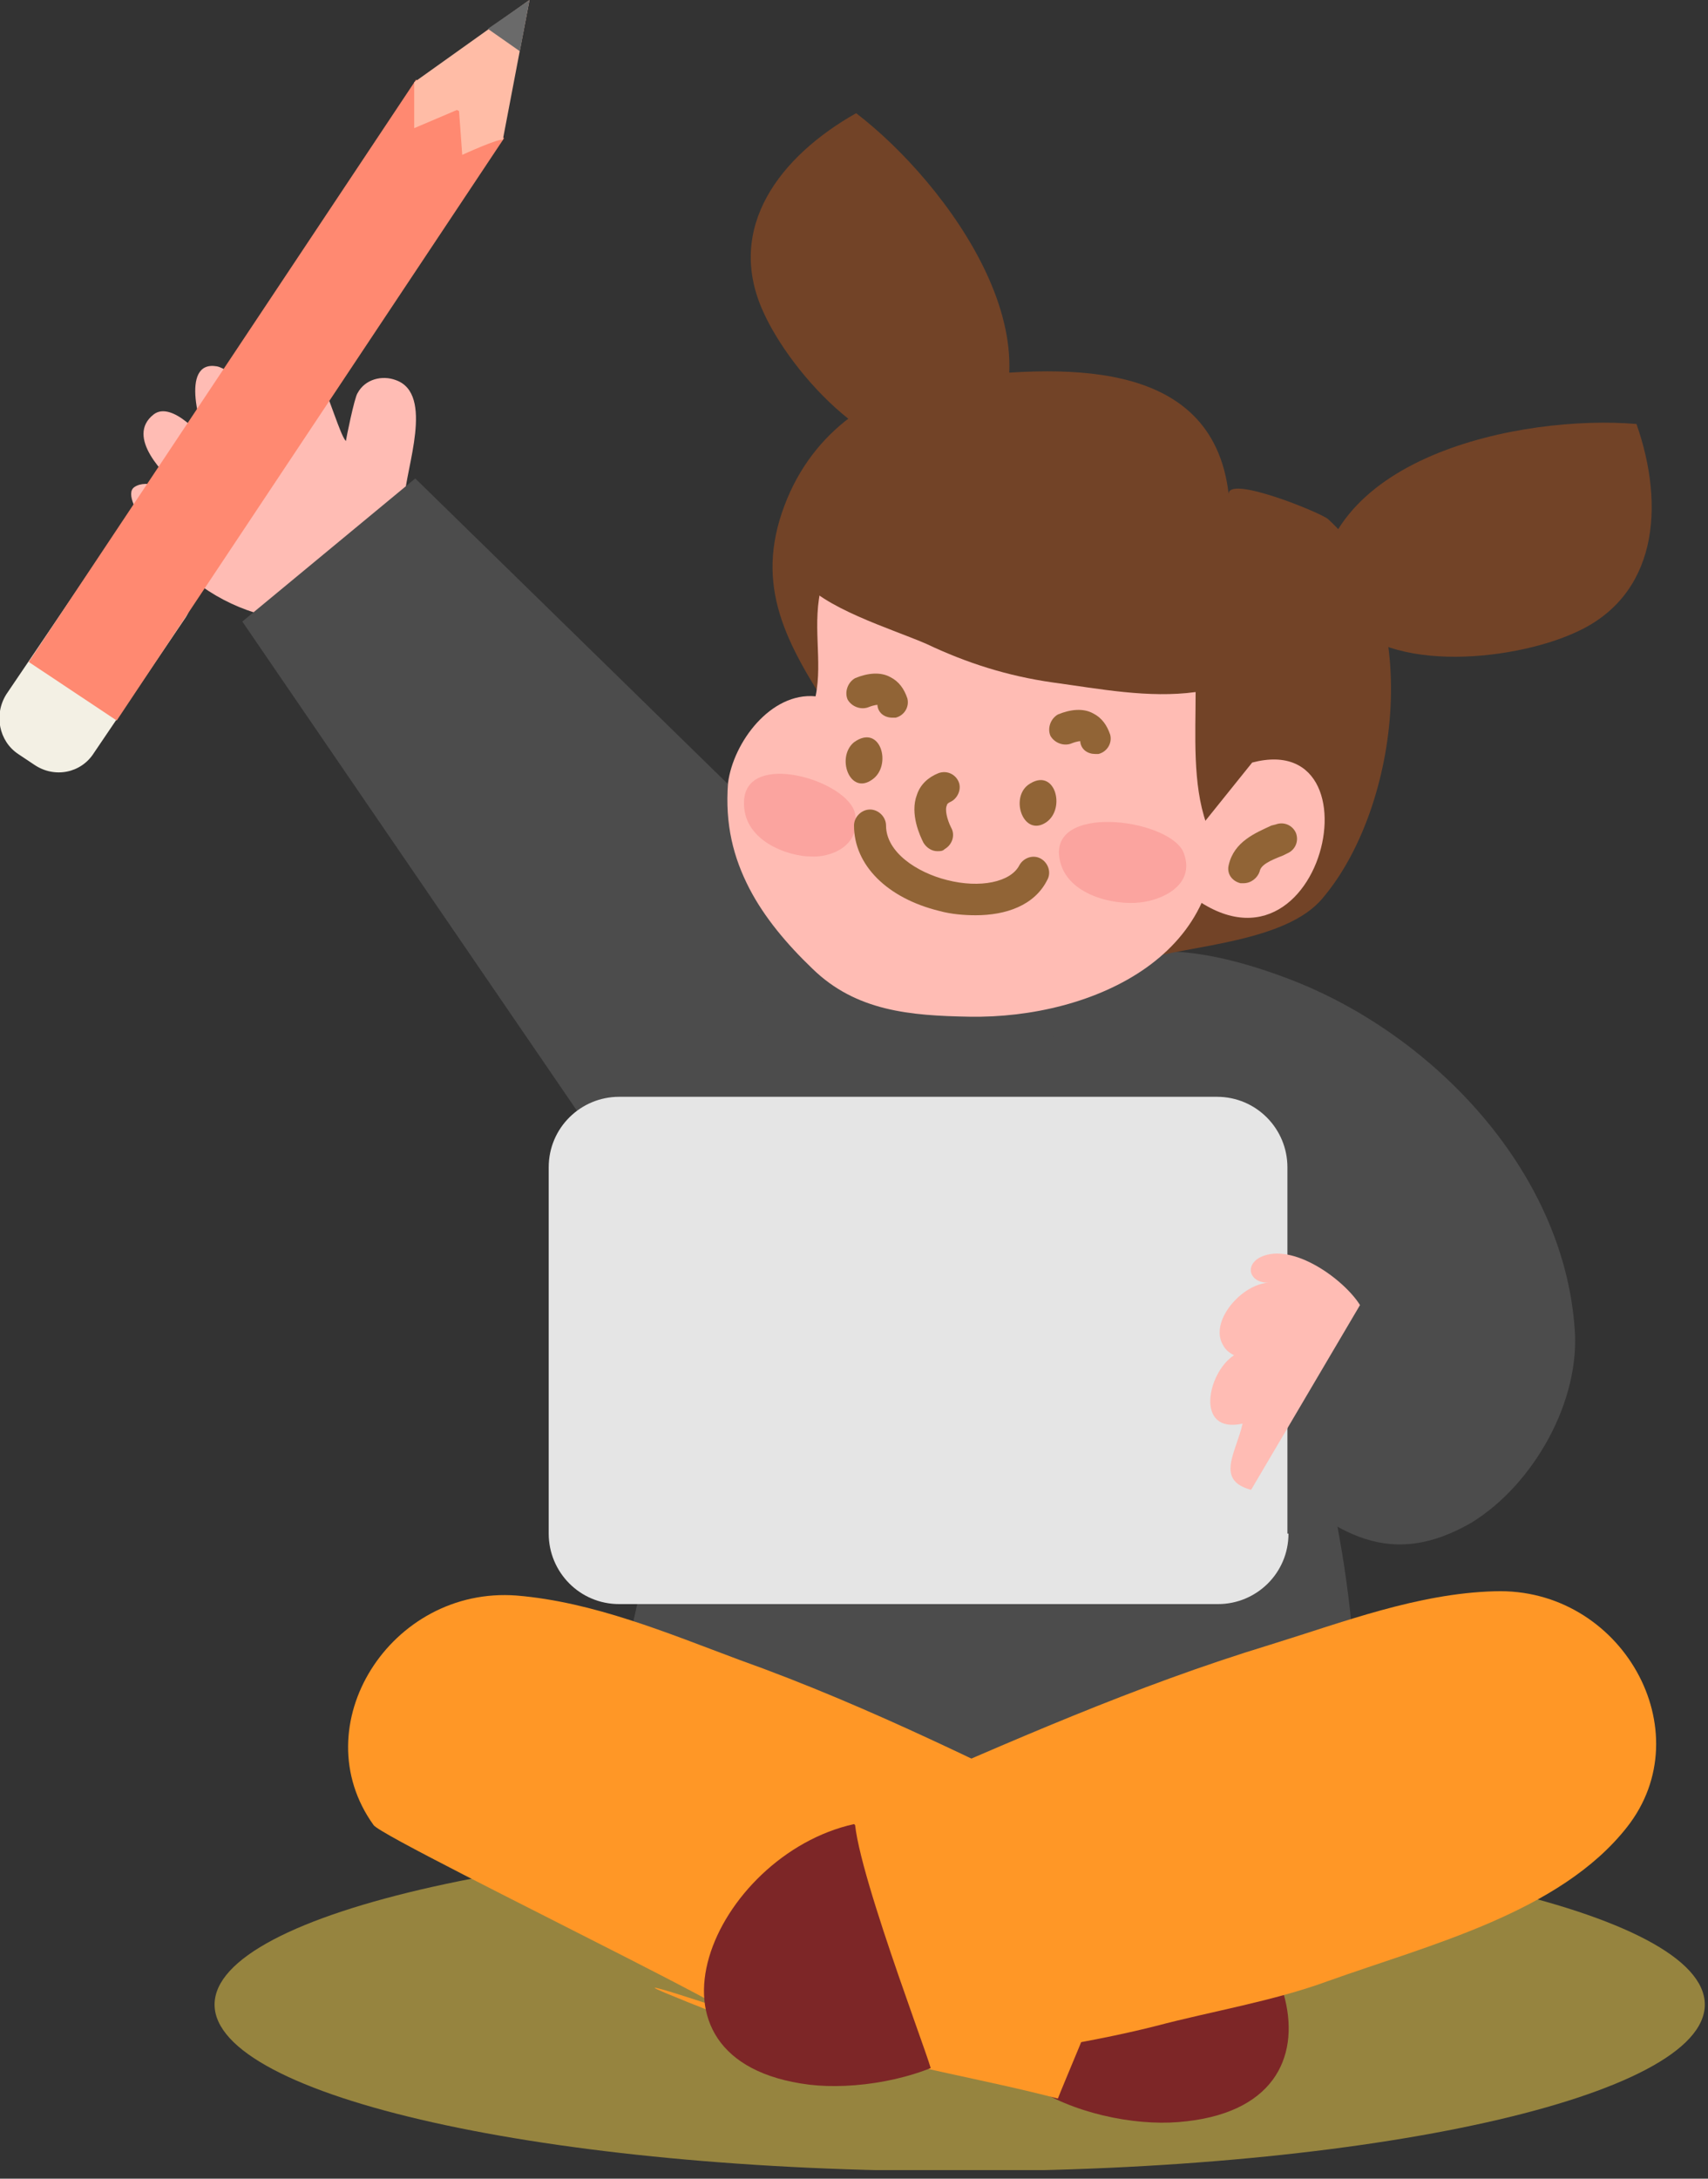 <svg width="160" height="204" viewBox="0 0 160 204" fill="none" xmlns="http://www.w3.org/2000/svg">
<rect x="0" y="0" width="160" height="204" fill="#333333" stroke="none"/>
<g clip-path="url(#clip0_8_3357)">
<path opacity="0.5" d="M89.901 203.3C128.45 203.3 159.701 196.316 159.701 187.7C159.701 179.084 128.45 172.1 89.901 172.1C51.351 172.1 20.101 179.084 20.101 187.7C20.101 196.316 51.351 203.3 89.901 203.3Z" fill="#FAD64C"/>
<path d="M37.901 46.6C38.001 43.9 40.701 36.9 37.101 35.6C35.801 35.1 34.201 35.5 33.501 36.8C33.201 37.2 32.401 41.2 32.401 41.3C31.301 40.1 28.801 28.2 25.201 32.7C24.101 34 24.601 37 25.001 38.5C24.701 37.3 21.501 34.5 20.301 34.3C16.801 33.7 18.701 40.4 19.801 42.1C19.101 40.9 16.101 37.5 14.401 38.8C11.701 40.9 15.401 44.5 17.001 45.9C15.801 45.9 13.801 44.8 12.601 45.6C10.901 46.7 16.601 53.1 17.601 53.9C20.901 56.7 25.101 58.3 29.501 58.1" fill="#FFBCB4"/>
<path d="M82.5 87.4L38.9 44.8L22.7 58.2L66.5 122.2" fill="#4C4C4C"/>
<path d="M71.601 90.1C71.501 103.2 66.101 115.5 63.501 128.2C61.101 140 60.701 151.5 55.701 162.9C67.701 167.1 86.801 165.9 99.601 165.2C108.801 164.7 117.801 163.8 126.901 163.3C127.601 148.5 123.601 133.9 119.201 119.6C115.101 106.2 105.701 89.5 90.201 89.4" fill="#4C4C4C"/>
<path d="M107.401 174.101C120.301 177.601 128.101 197.301 110.401 198.701C102.001 199.401 86.901 193.901 95.301 183.001" fill="#7D2627"/>
<path d="M105.101 171.5C105.701 171.8 106.401 172.1 107.101 172.4C109.201 173.2 100.001 194.1 99.101 196.5C92.201 194.7 85.201 193.6 78.201 191.5C73.001 189.9 57.301 184.5 62.301 186.6C88.201 197.3 36.201 172.5 35.001 170.9C28.301 161.6 36.601 148.5 48.401 149.4C55.601 150 62.501 152.9 69.201 155.4C81.801 159.9 93.101 165.7 105.101 171.5Z" fill="#FF9726"/>
<path d="M80.001 170.8C66.901 173.7 58.301 193 75.801 195.2C84.201 196.2 99.501 191.5 91.601 180.3" fill="#7D2627"/>
<path d="M82.401 168.4C81.701 168.7 81.101 168.9 80.401 169.2C78.301 169.9 86.501 191.2 87.201 193.7C94.201 192.3 101.201 191.5 108.301 189.7C113.601 188.3 119.201 187.4 124.401 185.5C133.901 182.1 146.101 179.1 152.401 171.1C159.501 162.1 151.901 148.6 140.001 149C132.801 149.2 125.801 151.9 119.001 154C106.201 157.9 94.601 163.1 82.401 168.4Z" fill="#FF9726"/>
<path d="M147.501 124.3C146.401 109.4 133.901 96.5 120.301 91.5C101.201 84.4 95.001 93.5 99.601 112C102.401 123.4 109.501 130.1 118.201 137.6C124.501 143 129.601 147.3 137.801 142.6C143.701 139 148.101 131.1 147.501 124.3Z" fill="#4C4C4C"/>
<path d="M120.701 143.6C120.701 147.3 117.701 150.2 114.101 150.2H58.001C54.301 150.2 51.401 147.2 51.401 143.6V109.3C51.401 105.6 54.401 102.7 58.001 102.7H114.001C117.701 102.7 120.601 105.7 120.601 109.3V143.6H120.701Z" fill="#E5E5E5"/>
<path d="M127.401 122.2C125.901 119.8 121.101 116.3 118.101 117.7C116.501 118.5 117.101 120.2 118.901 120.1C116.301 120.2 113.201 123.8 114.601 126C114.801 126.4 115.201 126.7 115.601 126.9C113.101 128.5 111.901 134.3 116.401 133.3C115.801 136 113.801 138.6 117.201 139.5" fill="#FFBCB4"/>
<path d="M117.501 77.7C117.401 77.7 117.301 77.7 117.101 77.7C116.301 77.5 115.801 76.7 116.001 75.9C116.401 74.3 117.601 72.9 119.201 72.2C119.901 71.9 120.801 72.2 121.201 72.9C121.501 73.6 121.201 74.5 120.501 74.9C119.801 75.2 119.201 75.9 119.001 76.6C118.801 77.3 118.201 77.7 117.501 77.7Z" fill="#916436"/>
<path d="M77.901 66.8C73.701 60.3 70.602 54.9 73.501 47.3C76.102 40.4 82.102 36.2 89.102 35.4C98.802 34.3 113.601 33.1 115.101 46.3C114.901 44.4 123.701 48 124.401 48.6C133.401 56.7 131.201 75.5 123.901 84.1C120.501 88.2 111.601 88.5 106.801 89.9" fill="#724327"/>
<path d="M70.201 83.2C71.601 85.9 73.701 88.4 76.101 90.7C80.201 94.7 85.301 95.1 90.801 95.2C102.401 95.4 115.801 89.3 113.601 75.6C113.501 74.7 112.601 74.4 112.701 73.2C112.801 72 114.301 70.9 114.601 69.7C116.301 63.9 112.301 54.5 109.201 49.7C104.201 42.1 91.601 41.2 84.001 45.1C80.101 47.1 78.101 50.7 77.001 54.7C76.001 58.4 77.101 61.8 76.401 65.2C72.201 64.8 68.701 69.5 68.201 73.3C67.901 77.2 68.701 80.3 70.201 83.2Z" fill="#FFBCB4"/>
<path d="M75.002 54.1C76.902 56.9 83.602 58.9 86.802 60.3C90.602 62.1 94.402 63.3 98.602 63.9C103.002 64.5 107.602 65.4 112.002 64.8C112.002 68.8 111.702 73.4 113.002 77.1C114.402 76.6 115.902 76.4 117.502 76.6C113.902 69 119.302 60.1 116.102 52.2C113.102 44.8 106.302 42.3 98.902 40.9C94.702 40.1 90.902 41.4 86.802 42.2C79.802 43.5 79.102 47.2 74.102 51.6" fill="#724327"/>
<path d="M117.302 71.4C130.302 68 123.002 96.5 109.102 81.6L117.302 71.4Z" fill="#FFBCB4"/>
<path d="M98.001 77C99.901 75.7 98.801 71.7 96.301 73.5C94.601 74.8 95.901 78.4 98.001 77Z" fill="#916436"/>
<path d="M81.701 73C83.601 71.7 82.501 67.7 80.001 69.5C78.301 70.9 79.601 74.5 81.701 73Z" fill="#916436"/>
<path d="M87.801 79.7C87.301 79.7 86.801 79.4 86.501 78.9C86.201 78.3 85.201 76.2 85.901 74.4C86.201 73.5 86.901 72.8 87.901 72.4C88.701 72.1 89.501 72.5 89.801 73.2C90.101 73.9 89.701 74.8 89.001 75.1C88.801 75.2 88.701 75.3 88.701 75.4C88.501 75.8 88.701 76.7 89.101 77.5C89.501 78.2 89.201 79.1 88.501 79.5C88.301 79.7 88.101 79.7 87.801 79.7Z" fill="#916436"/>
<path d="M102.601 70.6C101.901 70.6 101.301 70.2 101.201 69.5C101.201 69.4 101.201 69.4 101.201 69.4C101.201 69.4 100.901 69.4 100.401 69.6C99.701 69.9 98.801 69.6 98.401 68.9C98.101 68.2 98.401 67.3 99.101 66.9C100.301 66.4 101.501 66.3 102.401 66.8C103.201 67.2 103.701 67.9 104.001 68.8C104.201 69.6 103.701 70.4 102.901 70.6C102.801 70.6 102.701 70.6 102.601 70.6Z" fill="#916436"/>
<path d="M83.601 67.201C82.901 67.201 82.301 66.8 82.201 66.1C82.201 66.001 82.201 66.001 82.201 66.001C82.201 66.001 81.901 66.001 81.401 66.201C80.701 66.501 79.801 66.201 79.401 65.501C79.101 64.8 79.401 63.901 80.101 63.501C81.301 63.001 82.501 62.901 83.401 63.401C84.201 63.8 84.701 64.501 85.001 65.4C85.201 66.201 84.701 67.001 83.901 67.201C83.901 67.201 83.701 67.201 83.601 67.201Z" fill="#916436"/>
<path d="M110.901 79.901C109.801 76.801 98.901 75.201 99.201 80.001C99.501 83.801 104.401 84.801 106.801 84.501C108.801 84.301 112.001 82.901 110.901 79.901Z" fill="#FBA49F"/>
<path d="M80.101 76.201C79.501 73.101 69.901 70.201 69.701 75.001C69.501 78.701 73.801 80.201 76.001 80.201C77.701 80.301 80.701 79.301 80.101 76.201Z" fill="#FBA49F"/>
<path d="M91.401 85.7C90.301 85.7 89.101 85.6 88.001 85.3C83.101 84.1 80.001 81 80.001 77.3C80.001 76.5 80.701 75.8 81.501 75.8C82.301 75.8 83.001 76.5 83.001 77.3C83.001 79.8 85.901 81.7 88.701 82.4C91.801 83.2 94.701 82.6 95.501 81C95.901 80.3 96.801 80 97.501 80.4C98.201 80.8 98.501 81.7 98.101 82.4C96.901 84.8 94.201 85.7 91.401 85.7Z" fill="#916436"/>
<path d="M116.501 82.7C116.401 82.7 116.301 82.7 116.201 82.7C115.401 82.5 114.901 81.8 115.101 81C115.601 78.8 117.601 78 119.101 77.3L119.501 77.2C120.301 76.9 121.101 77.3 121.401 78C121.701 78.8 121.301 79.6 120.601 79.9L120.201 80.1C118.901 80.6 118.101 81 118.001 81.6C117.801 82.2 117.201 82.7 116.501 82.7Z" fill="#916436"/>
<path d="M9.2 52.3C10.4 50.5 12.9 49.9 14.8 51.2L16.3 52.2C18.1 53.4 18.6 55.9 17.4 57.8L8.8 70.5C7.6 72.4 5.1 72.9 3.2 71.6L1.7 70.6C-0.1 69.4 -0.6 66.9 0.6 65L9.2 52.3Z" fill="#F3F0E4"/>
<path d="M38.979 7.454L2.692 61.982L10.934 67.467L47.221 12.938L38.979 7.454Z" fill="#FF8971"/>
<path d="M38.801 12L42.801 10.3L43.001 10.4L43.301 14.5C43.301 14.5 46.801 12.9 47.101 13.1L49.601 0L38.801 7.7V12Z" fill="#FFBCA6"/>
<path d="M48.7 4.8L45.7 2.7L49.6 0L48.7 4.8Z" fill="#6A6A6A"/>
<path d="M123.5 57C122.8 42.7 142.7 38.8 153.3 39.7C156 47.4 155.3 55.9 147.4 59.3C141.6 61.9 129.1 63.3 125.2 57" fill="#724327"/>
<path d="M90.8 43.4C100.8 33.2 88.6 17 80.2 10.6C73.1 14.6 67.9 21.3 71.5 29.2C74.1 35 82.5 44.4 89.6 42.3" fill="#724327"/>
</g>
<defs>
<clipPath id="clip0_8_3357">
<rect width="159.7" height="203.2" fill="white"/>
</clipPath>
</defs>
</svg>
